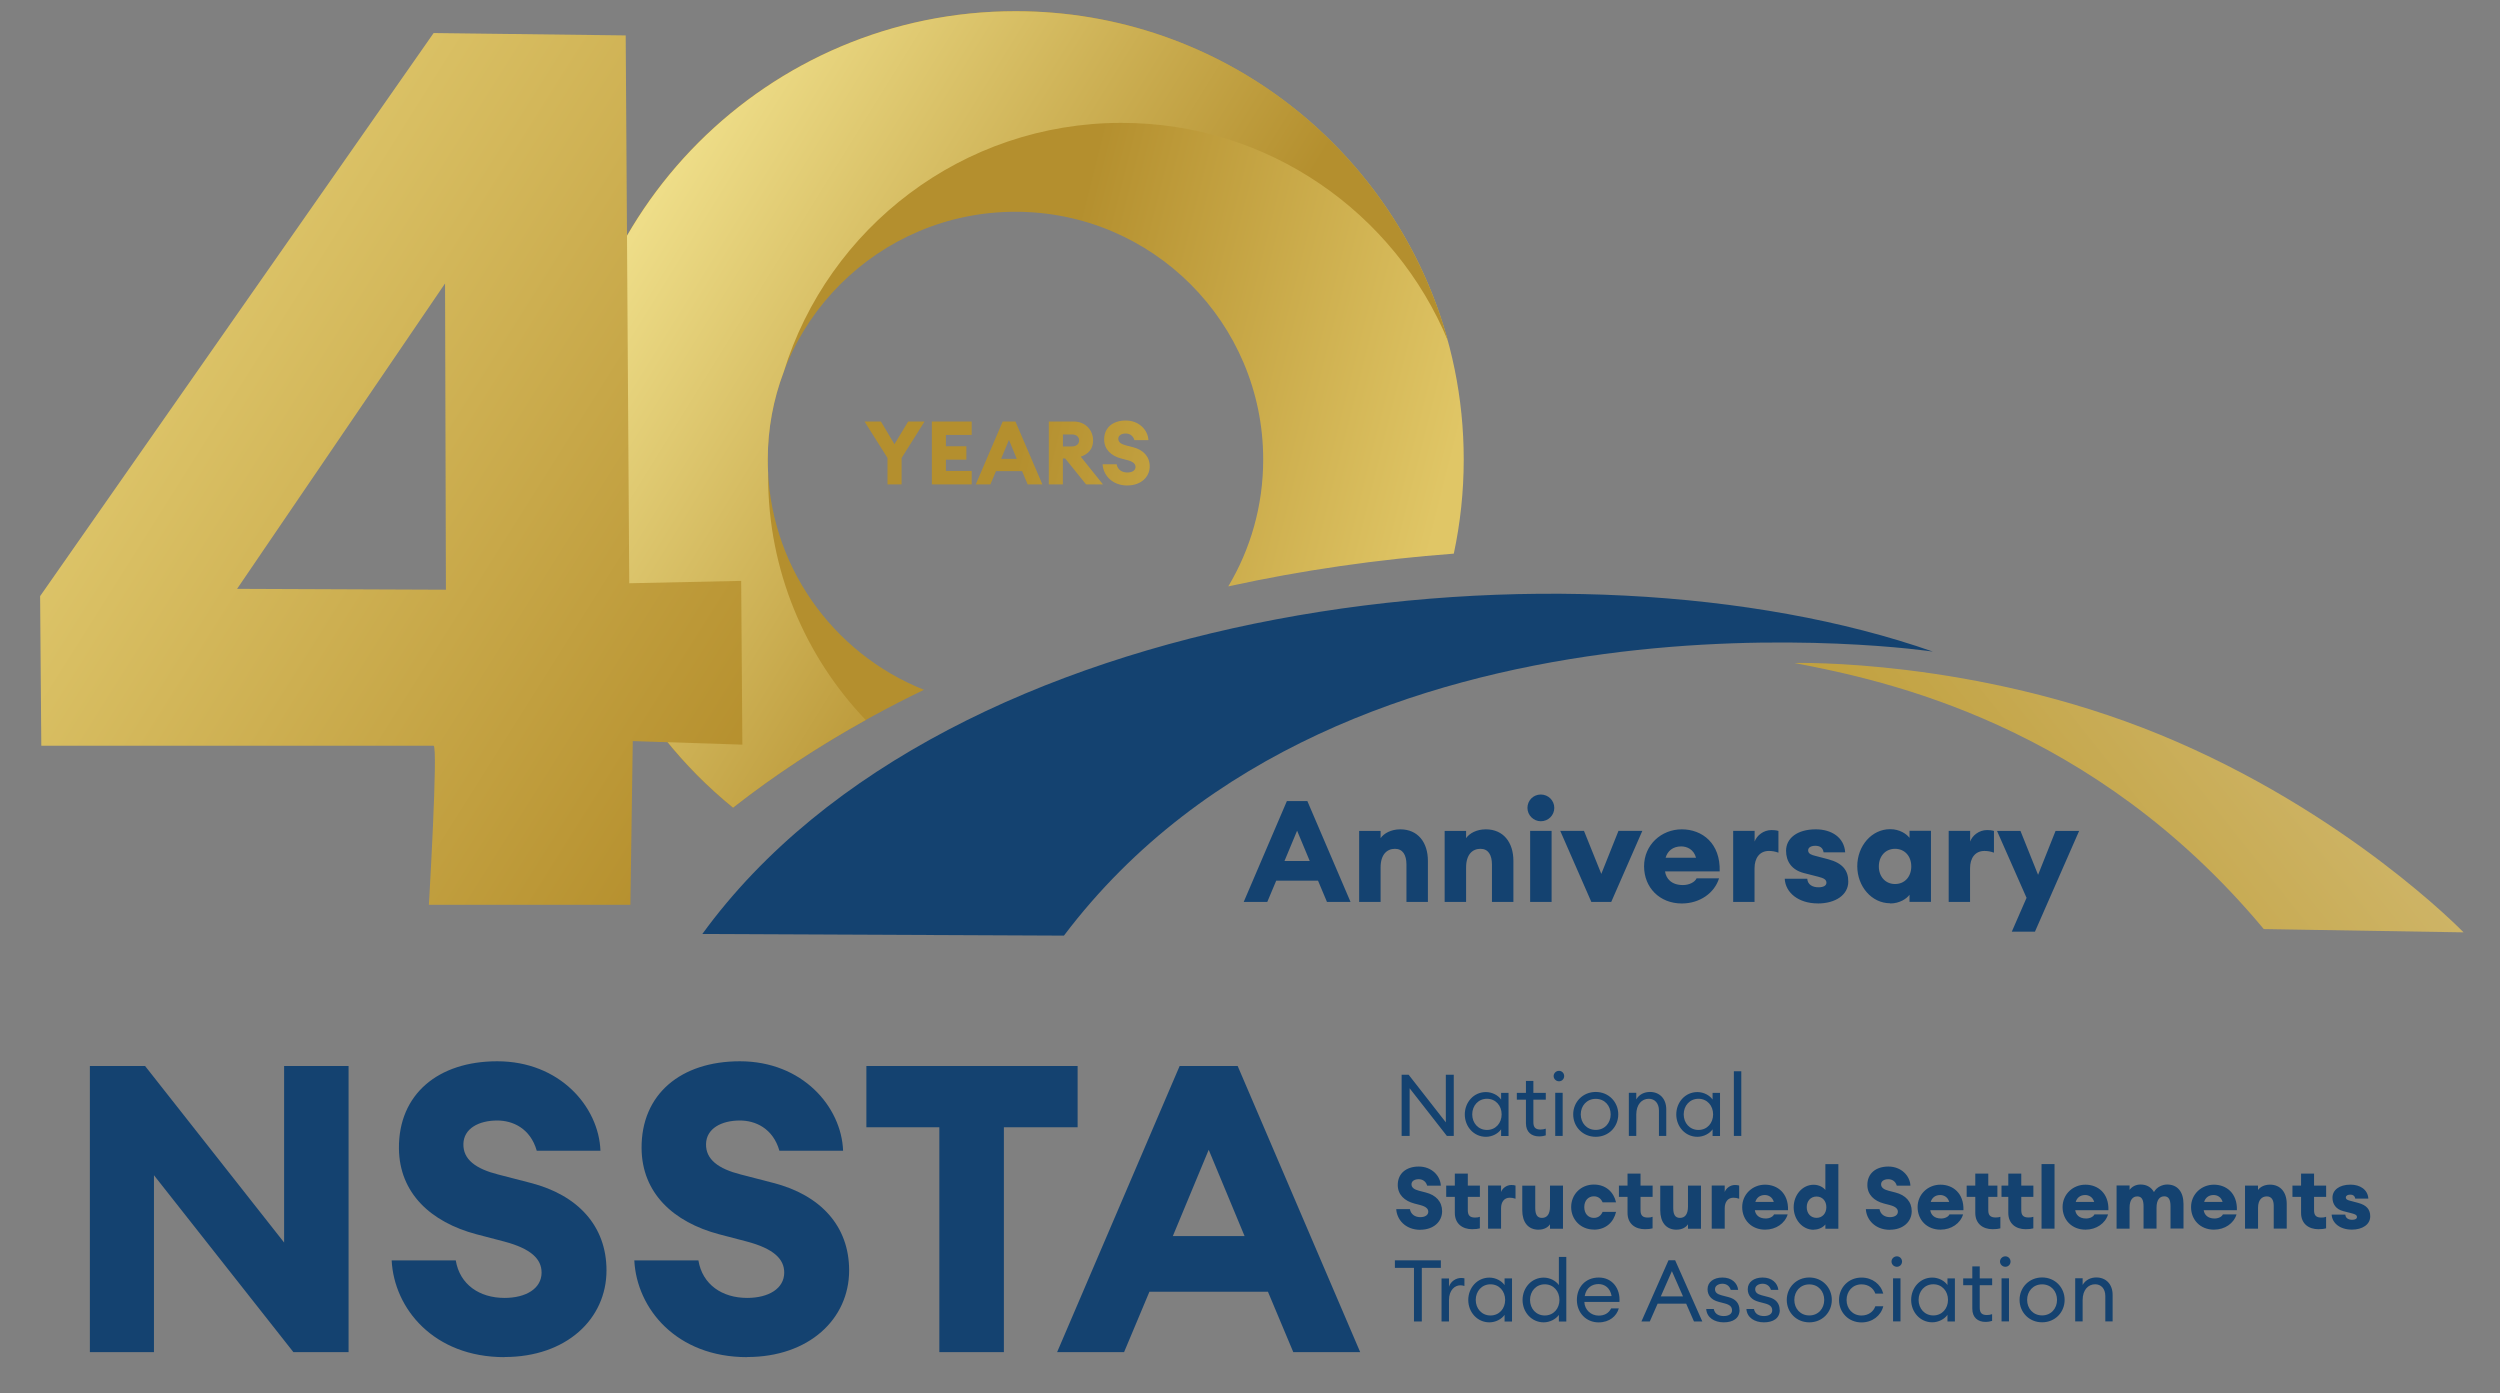 <?xml version="1.0" encoding="UTF-8"?>
<svg id="Layer_1" xmlns="http://www.w3.org/2000/svg" version="1.1" xmlns:xlink="http://www.w3.org/1999/xlink" viewBox="0 0 612 341.08">
  <rect x="0" y="0" width="612" height="341.08" fill="#808080" stroke="none"/>
  <!-- Generator: Adobe Illustrator 29.6.1, SVG Export Plug-In . SVG Version: 2.1.1 Build 9)  -->
  <defs>
    <style>
      .st0, .st1 {
        fill: #144270;
      }

      .st0, .st2, .st3, .st4, .st5 {
        fill-rule: evenodd;
      }

      .st2 {
        fill: url(#linear-gradient1);
      }

      .st3 {
        fill: url(#linear-gradient3);
      }

      .st4 {
        fill: url(#linear-gradient);
      }

      .st5 {
        fill: url(#linear-gradient2);
      }
    </style>
    <linearGradient id="linear-gradient" x1="999.57" y1="-476.46" x2="712.65" y2="-404.35" gradientTransform="translate(.66 -32.94) scale(.35 -.35)" gradientUnits="userSpaceOnUse">
      <stop offset="0" stop-color="#e0c666"/>
      <stop offset="1" stop-color="#b48f2e"/>
    </linearGradient>
    <linearGradient id="linear-gradient1" x1="445.79" y1="-251.12" x2="769.77" y2="-451.64" gradientTransform="translate(.66 -32.94) scale(.35 -.35)" gradientUnits="userSpaceOnUse">
      <stop offset="0" stop-color="#ed8"/>
      <stop offset="1" stop-color="#b48f2e"/>
    </linearGradient>
    <linearGradient id="linear-gradient2" x1="548.17" y1="-569.72" x2="-3.3" y2="-222.37" gradientTransform="translate(.66 -32.94) scale(.35 -.35)" gradientUnits="userSpaceOnUse">
      <stop offset="0" stop-color="#b6902e"/>
      <stop offset="1" stop-color="#ead67d"/>
    </linearGradient>
    <linearGradient id="linear-gradient3" x1="1327.85" y1="-802.24" x2="2343.83" y2="4.32" gradientTransform="translate(.66 -32.94) scale(.35 -.35)" gradientUnits="userSpaceOnUse">
      <stop offset="0" stop-color="#bc992f"/>
      <stop offset="1" stop-color="#fff"/>
    </linearGradient>
  </defs>
  <path class="st1" d="M304.46,220.79h5.77l2.19-5.21h10.23l2.19,5.21h5.77l-10.57-24.69h-5.01l-10.57,24.69h.01ZM314.44,210.78l3.09-7.43,3.1,7.43h-6.19,0ZM332.72,220.79h5.25v-8.44c0-3.14,1.53-4.56,3.52-4.56,1.88,0,2.81,1.46,2.81,3.86v9.14h5.25v-10.05c0-4.55-2.47-7.72-6.75-7.72-2.26,0-4,.97-4.83,2.16v-1.77h-5.25v17.39h0ZM353.65,220.79h5.25v-8.44c0-3.14,1.53-4.56,3.52-4.56,1.88,0,2.81,1.46,2.81,3.86v9.14h5.25v-10.05c0-4.55-2.47-7.72-6.75-7.72-2.26,0-4,.97-4.83,2.16v-1.77h-5.25v17.39h0ZM377.19,201.04c1.84,0,3.3-1.46,3.3-3.27s-1.46-3.27-3.3-3.27-3.27,1.46-3.27,3.27,1.5,3.27,3.27,3.27ZM374.58,220.79h5.25v-17.39h-5.25v17.39ZM389.56,220.79h4.87l7.61-17.39h-5.84l-4.2,10.53-4.24-10.53h-5.81l7.61,17.39h0ZM411.71,221.17c4.38,0,7.99-2.54,9.11-6.15h-5.5c-.42.94-1.81,1.64-3.34,1.64-2.81,0-4.13-1.57-4.38-3.34h13.38c.21-6.89-4.28-10.3-9.29-10.3s-9.22,3.82-9.22,9.04,3.82,9.11,9.22,9.11h.01ZM411.57,207.2c1.35,0,3.06.69,3.62,2.78h-7.45c.45-1.6,1.73-2.78,3.82-2.78h0ZM424.26,220.79h5.25v-8.24c0-2.51,1.25-4.24,3.52-4.24.83,0,1.53.14,2.33.42v-5.32c-.63-.18-1.19-.21-1.7-.21-1.91,0-3.57,1.28-4.13,2.81v-2.61h-5.25v17.39h-.01ZM444.99,221.17c4.38,0,7.47-2.13,7.47-5.36,0-2.74-1.39-4.52-4.9-5.46l-3.16-.83c-.8-.21-1.77-.45-1.77-1.35,0-.7.7-1.12,1.77-1.12.9,0,1.81.31,2.02,1.6h5.28c-.25-3.68-3.37-5.63-7.2-5.63-4.58,0-7.27,2.22-7.27,5.25,0,2.58,1.35,4.69,4.38,5.46l3.52.9c1.35.34,1.98.7,1.98,1.46,0,.63-.59,1.12-1.95,1.12-1.5,0-2.67-.7-2.74-2.09h-5.52c.18,3.41,3.37,6.04,8.1,6.04h-.01ZM462.72,221.17c2.33,0,4.04-1.19,4.73-2.13v1.73h5.25v-17.39h-5.25v1.73c-.7-.94-2.4-2.13-4.73-2.13-4.56,0-8.06,4.13-8.06,9.07s3.52,9.07,8.06,9.07v.02ZM463.91,216.41c-2.36,0-3.97-1.81-3.97-4.31s1.6-4.31,3.97-4.31,3.97,1.81,3.97,4.31-1.6,4.31-3.97,4.31ZM477.02,220.79h5.25v-8.24c0-2.51,1.25-4.24,3.52-4.24.83,0,1.53.14,2.33.42v-5.32c-.63-.18-1.19-.21-1.7-.21-1.91,0-3.57,1.28-4.13,2.81v-2.61h-5.25v17.39h-.01ZM498.16,228.06l10.81-24.65h-5.77l-4.28,10.75-4.31-10.75h-5.74l7.23,16.38-3.61,8.28h5.66,0Z"/>
  <path class="st4" d="M248.58,2.74c60.61,0,109.74,49.13,109.74,109.74,0,7.91-.84,15.62-2.43,23.05-18.57,1.39-37.11,4.05-55.21,8.02,5.43-9.09,8.55-19.7,8.55-31.06,0-33.5-27.15-60.65-60.65-60.65s-60.65,27.15-60.65,60.65c0,25.58,15.84,47.47,38.26,56.37-16.86,8.15-32.6,17.75-46.76,28.85-24.77-20.12-40.6-50.82-40.6-85.22,0-60.61,49.13-109.74,109.74-109.74h0ZM275.96,118.84c3.31,0,5.49-2.04,5.49-4.66,0-2.41-1.56-4.05-4.07-4.7l-1.76-.45c-1.19-.31-1.89-.81-1.86-1.65.02-.82.82-1.26,1.82-1.26.82,0,1.78.42,2.13,1.63h3.42c-.08-2.36-2.19-4.81-5.55-4.81-3.18,0-5.31,1.78-5.28,4.68.02,2.41,1.71,3.97,4.16,4.62l1.5.39c1.47.39,2.02.95,2.02,1.67,0,.87-.84,1.37-2,1.37-1.34,0-2.41-.71-2.62-2.02h-3.44c.13,2.58,2.26,5.2,6.07,5.2h0ZM256.75,118.58h3.44v-6.35h.56l5.12,6.35h4.14l-5.44-6.78c1.95-.69,3.02-1.97,3.02-3.97,0-2.55-1.86-4.64-4.77-4.64h-6.07v15.39h0ZM260.2,109.3v-2.95h2.21c1.02,0,1.76.55,1.76,1.47s-.74,1.47-1.76,1.47h-2.21ZM238.85,118.58h3.6l1.37-3.25h6.38l1.37,3.25h3.6l-6.59-15.39h-3.12l-6.59,15.39ZM245.07,112.33l1.92-4.64,1.92,4.64h-3.86.01ZM228.12,118.58h9.75v-3.29h-6.31v-2.76h5.01v-3.29h-5.01v-2.76h6.31v-3.29h-9.75v15.39h0ZM217.24,118.58h3.47v-6.46l5.62-8.93h-4.01l-3.36,5.55-3.31-5.55h-4.01l5.62,8.91v6.48h0Z"/>
  <path class="st2" d="M188.02,115.54c-.05-1.01-.07-2.03-.07-3.05,0-7.54,1.38-14.76,3.9-21.42,10.88-35.33,43.79-60.99,82.68-60.99,36.06,0,66.96,22.05,79.95,53.42C341.75,36.94,299.18,2.74,248.6,2.74c-60.61,0-109.74,49.13-109.74,109.74,0,34.4,15.83,65.1,40.6,85.22,10.07-7.9,20.94-15.05,32.46-21.45-14.81-15.52-23.89-36.54-23.89-59.69v-1.03h0Z"/>
  <path class="st5" d="M154.31,221.49h-49.32s2.3-38.93,1.15-38.93H10.11l-.29-36.63L106.15,8.09l47.02.58.87,134.11,27.4-.58.29,40.09-26.83-.87-.58,40.09v-.02ZM58.04,144.15l50.91-74.76.21,74.97-51.13-.21Z"/>
  <path class="st0" d="M260.44,229.04l-88.51-.4c60.13-82.72,214.16-99.65,301.24-69.13,0,0-143.84-21.58-212.72,69.53h-.01Z"/>
  <path class="st3" d="M603.08,228.24s-28.55-29.57-74.24-48.36c-45.69-18.78-89.59-17.58-89.59-17.58,22.2,4.25,73.06,14.9,114.92,65.14,16.29.26,32.6.53,48.89.8h.01Z"/>
  <path class="st1" d="M85.33,331.01v-70.06h-15.78v43.22l-34.04-43.22h-13.51v70.06h15.69v-43.31l34.14,43.31h13.51-.01ZM123.51,332.2c15.09,0,24.96-9.28,24.96-21.21,0-10.95-7.1-18.46-18.55-21.41l-7.99-2.07c-5.43-1.38-8.59-3.65-8.49-7.49.09-3.75,3.75-5.72,8.29-5.72,3.75,0,8.09,1.88,9.67,7.4h15.59c-.39-10.76-9.96-21.9-25.26-21.9-14.5,0-24.18,8.09-24.07,21.32.09,10.95,7.79,18.05,18.94,21.02l6.8,1.78c6.71,1.78,9.18,4.35,9.18,7.6,0,3.94-3.85,6.21-9.07,6.21-6.12,0-10.95-3.25-11.94-9.18h-15.69c.59,11.75,10.26,23.68,27.62,23.68v-.02ZM182.91,332.2c15.09,0,24.96-9.28,24.96-21.21,0-10.95-7.1-18.46-18.55-21.41l-7.99-2.07c-5.43-1.38-8.59-3.65-8.49-7.49.09-3.75,3.75-5.72,8.29-5.72,3.75,0,8.09,1.88,9.67,7.4h15.59c-.39-10.76-9.96-21.9-25.26-21.9-14.5,0-24.18,8.09-24.07,21.32.09,10.95,7.79,18.05,18.94,21.02l6.8,1.78c6.71,1.78,9.18,4.35,9.18,7.6,0,3.94-3.85,6.21-9.07,6.21-6.12,0-10.95-3.25-11.94-9.18h-15.69c.59,11.75,10.26,23.68,27.62,23.68v-.02ZM229.97,331.01h15.78v-55.06h18.05v-15h-51.71v15h17.86v55.06h.01ZM258.79,331.01h16.38l6.21-14.8h29.01l6.21,14.8h16.38l-30-70.06h-14.2l-30,70.06h.01ZM287.11,302.59l8.78-21.12,8.78,21.12h-17.56.01Z"/>
  <path class="st1" d="M355.88,278.07v-14.98h-1.94v11.66l-9.11-11.66h-1.71v14.98h1.96v-11.66l9.11,11.66h1.69ZM358.58,272.8c0,3.02,2.22,5.49,5.17,5.49,1.58,0,3.02-.82,3.72-1.83v1.63h1.82v-10.55h-1.82v1.63c-.7-1.01-2.13-1.83-3.72-1.83-2.96,0-5.17,2.47-5.17,5.49v-.02ZM367.6,272.8c0,2.13-1.45,3.81-3.59,3.81s-3.61-1.69-3.61-3.81,1.47-3.82,3.61-3.82,3.59,1.69,3.59,3.82ZM378.4,277.93v-1.63c-.33.13-.84.21-1.28.21-1.14,0-1.75-.44-1.75-1.79v-5.52h3.04v-1.66h-3.04v-2.93h-1.82v2.93h-2.23v1.66h2.23v5.76c0,2.2,1.39,3.23,3.23,3.23.65,0,1.18-.11,1.63-.25h-.01ZM382.91,263.42c0-.7-.55-1.28-1.27-1.28s-1.31.59-1.31,1.28.59,1.28,1.31,1.28,1.27-.57,1.27-1.28ZM380.72,278.07h1.82v-10.55h-1.82v10.55ZM396.15,272.8c0-3.04-2.34-5.49-5.51-5.49s-5.52,2.45-5.52,5.49,2.34,5.49,5.52,5.49,5.51-2.45,5.51-5.49ZM386.97,272.8c0-2.11,1.47-3.8,3.67-3.8s3.65,1.69,3.65,3.8-1.45,3.8-3.65,3.8-3.67-1.69-3.67-3.8ZM398.74,278.07h1.82v-5.23c0-2.47,1.35-3.86,3.06-3.86,1.47,0,2.49,1.09,2.49,2.87v6.22h1.79v-6.5c0-2.61-1.63-4.26-3.99-4.26-1.37,0-2.64.59-3.35,1.83v-1.63h-1.82v10.55h-.01ZM410.35,272.8c0,3.02,2.22,5.49,5.17,5.49,1.58,0,3.02-.82,3.72-1.83v1.63h1.82v-10.55h-1.82v1.63c-.7-1.01-2.13-1.83-3.72-1.83-2.96,0-5.17,2.47-5.17,5.49v-.02ZM419.37,272.8c0,2.13-1.45,3.81-3.59,3.81s-3.61-1.69-3.61-3.81,1.47-3.82,3.61-3.82,3.59,1.69,3.59,3.82ZM424.45,278.07h1.82v-15.82h-1.82v15.82ZM347.7,301.04c3.23,0,5.33-1.98,5.33-4.54,0-2.34-1.52-3.94-3.97-4.57l-1.71-.44c-1.16-.3-1.83-.78-1.82-1.6.02-.81.81-1.22,1.77-1.22.81,0,1.73.4,2.07,1.58h3.34c-.08-2.3-2.13-4.68-5.4-4.68-3.1,0-5.17,1.73-5.14,4.56.02,2.34,1.66,3.86,4.05,4.49l1.46.38c1.44.38,1.96.93,1.96,1.63,0,.84-.82,1.33-1.94,1.33-1.31,0-2.34-.7-2.55-1.96h-3.35c.13,2.51,2.2,5.06,5.9,5.06h0ZM360.37,300.91c.84,0,1.44-.08,1.9-.21v-2.83c-.33.13-.68.19-1.16.19-1.27,0-1.79-.52-1.79-1.79v-3.27h2.96v-2.77h-2.96v-2.93h-3.18v2.93h-2.11v2.77h2.11v3.92c0,2.68,1.9,3.99,4.24,3.99h0ZM364.28,300.78h3.18v-5c0-1.52.76-2.58,2.13-2.58.51,0,.93.08,1.41.25v-3.23c-.38-.11-.71-.13-1.03-.13-1.16,0-2.17.78-2.51,1.71v-1.58h-3.18v10.55h0ZM376.64,301.02c1.37,0,2.3-.57,2.8-1.31v1.08h3.18v-10.55h-3.18v5.13c0,1.94-.78,2.77-1.98,2.77s-1.63-.89-1.63-2.42v-5.46h-3.18v6.01c0,2.87,1.38,4.76,3.99,4.76h0ZM390.17,301.02c2.99,0,4.87-1.88,5.44-4.35h-3.29c-.38.84-1.03,1.47-2.15,1.47-1.33,0-2.34-1-2.34-2.64s1.01-2.64,2.34-2.64c1.12,0,1.77.63,2.15,1.47h3.29c-.57-2.47-2.45-4.35-5.44-4.35-3.21,0-5.55,2.45-5.55,5.51s2.34,5.51,5.55,5.51ZM402.65,300.91c.84,0,1.44-.08,1.9-.21v-2.83c-.33.13-.68.19-1.16.19-1.27,0-1.79-.52-1.79-1.79v-3.27h2.96v-2.77h-2.96v-2.93h-3.18v2.93h-2.11v2.77h2.11v3.92c0,2.68,1.9,3.99,4.24,3.99h0ZM410.42,301.02c1.37,0,2.3-.57,2.8-1.31v1.08h3.18v-10.55h-3.18v5.13c0,1.94-.78,2.77-1.98,2.77s-1.63-.89-1.63-2.42v-5.46h-3.18v6.01c0,2.87,1.38,4.76,3.99,4.76h0ZM419.03,300.78h3.18v-5c0-1.52.76-2.58,2.13-2.58.51,0,.93.08,1.41.25v-3.23c-.38-.11-.71-.13-1.03-.13-1.16,0-2.17.78-2.51,1.71v-1.58h-3.18v10.55h0ZM432.1,301.02c2.66,0,4.86-1.54,5.52-3.73h-3.34c-.25.57-1.09,1-2.03,1-1.71,0-2.51-.95-2.66-2.03h8.12c.13-4.18-2.59-6.25-5.63-6.25s-5.59,2.32-5.59,5.49,2.32,5.52,5.59,5.52h.01ZM432.02,292.54c.82,0,1.85.43,2.2,1.69h-4.51c.27-.97,1.06-1.69,2.32-1.69ZM443.98,301.02c1.41,0,2.45-.71,2.87-1.28v1.06h3.18v-15.82h-3.18v6.33c-.43-.57-1.46-1.28-2.87-1.28-2.77,0-4.89,2.51-4.89,5.51s2.13,5.51,4.89,5.51v-.02ZM444.69,298.13c-1.44,0-2.4-1.09-2.4-2.61s.97-2.61,2.4-2.61,2.4,1.09,2.4,2.61-.97,2.61-2.4,2.61ZM462.66,301.04c3.23,0,5.33-1.98,5.33-4.54,0-2.34-1.52-3.94-3.97-4.57l-1.71-.44c-1.16-.3-1.83-.78-1.82-1.6.02-.81.81-1.22,1.77-1.22.81,0,1.73.4,2.07,1.58h3.34c-.08-2.3-2.13-4.68-5.4-4.68-3.1,0-5.17,1.73-5.14,4.56.02,2.34,1.66,3.86,4.05,4.49l1.46.38c1.44.38,1.96.93,1.96,1.63,0,.84-.82,1.33-1.94,1.33-1.31,0-2.34-.7-2.55-1.96h-3.35c.13,2.51,2.2,5.06,5.9,5.06h0ZM475.04,301.02c2.66,0,4.86-1.54,5.52-3.73h-3.34c-.25.57-1.09,1-2.03,1-1.71,0-2.51-.95-2.66-2.03h8.12c.13-4.18-2.59-6.25-5.63-6.25s-5.59,2.32-5.59,5.49,2.32,5.52,5.59,5.52h.01ZM474.96,292.54c.82,0,1.85.43,2.2,1.69h-4.51c.27-.97,1.06-1.69,2.32-1.69ZM495.86,300.91c.84,0,1.44-.08,1.9-.21v-2.83c-.33.13-.68.17-1.16.17-1.27,0-1.79-.51-1.79-1.77v-3.27h2.96v-2.77h-2.96v-2.93h-3.18v2.93h-1.66v2.77h1.66v3.92c0,2.68,1.9,3.99,4.24,3.99ZM487.79,300.91c.87,0,1.44-.08,1.9-.21v-2.83c-.33.13-.68.17-1.14.17-1.28,0-1.82-.51-1.82-1.77v-3.27h2.23v-2.77h-2.23v-2.93h-3.18v2.93h-2.11v2.77h2.11v3.92c0,2.68,1.9,3.99,4.24,3.99h0ZM499.77,300.78h3.18v-15.82h-3.18v15.82ZM510.53,301.02c2.66,0,4.86-1.54,5.52-3.73h-3.34c-.25.57-1.09,1-2.03,1-1.71,0-2.51-.95-2.66-2.03h8.12c.13-4.18-2.59-6.25-5.63-6.25s-5.59,2.32-5.59,5.49,2.32,5.52,5.59,5.52h.01ZM510.45,292.54c.82,0,1.85.43,2.2,1.69h-4.51c.27-.97,1.06-1.69,2.32-1.69ZM518.14,300.78h3.18v-5.13c0-1.92.78-2.77,1.9-2.77s1.52.89,1.52,2.42v5.46h3.18v-5.13c0-1.92.78-2.77,1.9-2.77s1.52.89,1.52,2.42v5.46h3.18v-6.01c0-2.93-1.44-4.76-4-4.76-1.09,0-2.55.57-3.23,1.85-.65-1.16-1.75-1.85-3.27-1.85-1.25,0-2.15.57-2.7,1.31v-1.08h-3.18v10.57ZM541.98,301.02c2.66,0,4.86-1.54,5.52-3.73h-3.34c-.25.57-1.09,1-2.03,1-1.71,0-2.51-.95-2.66-2.03h8.12c.13-4.18-2.59-6.25-5.63-6.25s-5.59,2.32-5.59,5.49,2.32,5.52,5.59,5.52h.01ZM541.89,292.54c.82,0,1.85.43,2.2,1.69h-4.51c.27-.97,1.06-1.69,2.32-1.69ZM549.59,300.78h3.18v-5.13c0-1.9.93-2.77,2.13-2.77s1.71.89,1.71,2.34v5.55h3.18v-6.09c0-2.77-1.5-4.68-4.1-4.68-1.37,0-2.42.59-2.93,1.31v-1.08h-3.18v10.55h.01ZM567.53,300.91c.84,0,1.44-.08,1.9-.21v-2.83c-.33.13-.68.19-1.16.19-1.27,0-1.79-.52-1.79-1.79v-3.27h2.96v-2.77h-2.96v-2.93h-3.18v2.93h-2.11v2.77h2.11v3.92c0,2.68,1.9,3.99,4.24,3.99h0ZM575.69,301.02c2.66,0,4.54-1.28,4.54-3.25,0-1.66-.84-2.74-2.97-3.31l-1.92-.51c-.49-.13-1.08-.27-1.08-.82,0-.43.43-.68,1.08-.68.55,0,1.09.19,1.22.97h3.21c-.14-2.23-2.04-3.42-4.37-3.42-2.78,0-4.41,1.35-4.41,3.18,0,1.56.82,2.85,2.66,3.31l2.13.55c.82.21,1.2.43,1.2.89,0,.38-.36.68-1.18.68-.9,0-1.63-.43-1.66-1.27h-3.35c.11,2.07,2.04,3.67,4.92,3.67h-.01ZM346.14,323.5h1.92v-13.12h4.66v-1.85h-11.25v1.85h4.67v13.12ZM352.89,323.5h1.82v-5.23c0-2.47,1.45-3.63,2.78-3.63.36,0,.65.05,1,.17v-1.88c-.3-.06-.55-.08-.82-.08-1.22,0-2.53.8-2.96,2.15v-2.04h-1.82v10.55h0ZM359.43,318.22c0,3.02,2.22,5.49,5.17,5.49,1.58,0,3.02-.82,3.72-1.83v1.63h1.82v-10.55h-1.82v1.63c-.7-1.01-2.13-1.83-3.72-1.83-2.96,0-5.17,2.47-5.17,5.49v-.02ZM368.46,318.22c0,2.13-1.45,3.81-3.59,3.81s-3.61-1.69-3.61-3.81,1.47-3.82,3.61-3.82,3.59,1.69,3.59,3.82ZM372.72,318.22c0,3.02,2.22,5.49,5.17,5.49,1.58,0,3.02-.82,3.72-1.83v1.63h1.82v-15.82h-1.82v6.9c-.7-1.01-2.13-1.83-3.72-1.83-2.96,0-5.17,2.47-5.17,5.49v-.02ZM381.75,318.22c0,2.13-1.45,3.81-3.59,3.81s-3.61-1.69-3.61-3.81,1.47-3.82,3.61-3.82,3.59,1.69,3.59,3.82ZM396.26,320.29h-1.85c-.63,1.27-1.75,1.77-3.06,1.77-1.9,0-3.44-1.44-3.5-3.35h8.59c.25-3.27-1.75-5.97-5.06-5.97s-5.36,2.4-5.36,5.49,2.23,5.49,5.32,5.49c2.68,0,4.41-1.56,4.94-3.42h-.01ZM391.31,314.34c1.57,0,2.87.97,3.21,2.93h-6.58c.36-2.09,1.85-2.93,3.37-2.93h0ZM401.85,323.5h2.02l1.92-4.37h6.98l1.92,4.37h2.04l-6.65-14.98h-1.63l-6.63,14.98h.01ZM406.56,317.36l2.72-6.18,2.72,6.18h-5.44,0ZM425.82,320.65c0-1.58-.95-2.68-2.7-3.12l-1.69-.44c-1.12-.3-1.6-.74-1.6-1.52s.81-1.31,1.82-1.31,1.75.57,2.03,1.5h1.82c-.19-1.69-1.58-3.02-3.84-3.02-2.13,0-3.65,1.09-3.65,2.85,0,1.5.9,2.64,2.72,3.1l1.52.4c1.25.33,1.75.84,1.75,1.69,0,.93-.89,1.39-2.02,1.39s-2.2-.44-2.45-1.73h-1.85c.14,2.13,2.03,3.27,4.29,3.27s3.88-.97,3.88-3.06h-.04ZM435.66,320.65c0-1.58-.95-2.68-2.7-3.12l-1.69-.44c-1.12-.3-1.6-.74-1.6-1.52s.81-1.31,1.82-1.31,1.75.57,2.03,1.5h1.82c-.19-1.69-1.58-3.02-3.84-3.02-2.13,0-3.65,1.09-3.65,2.85,0,1.5.9,2.64,2.72,3.1l1.52.4c1.25.33,1.75.84,1.75,1.69,0,.93-.89,1.39-2.02,1.39s-2.2-.44-2.45-1.73h-1.85c.14,2.13,2.03,3.27,4.29,3.27s3.88-.97,3.88-3.06h-.04ZM448.43,318.22c0-3.04-2.34-5.49-5.51-5.49s-5.52,2.45-5.52,5.49,2.34,5.49,5.52,5.49,5.51-2.45,5.51-5.49ZM439.25,318.22c0-2.11,1.47-3.8,3.67-3.8s3.65,1.69,3.65,3.8-1.45,3.8-3.65,3.8-3.67-1.69-3.67-3.8ZM461.02,319.78h-1.94c-.46,1.33-1.73,2.26-3.37,2.26-2.2,0-3.67-1.69-3.67-3.81s1.47-3.82,3.67-3.82c1.65,0,2.91.93,3.37,2.26h1.94c-.59-2.28-2.66-3.92-5.32-3.92-3.21,0-5.51,2.47-5.51,5.49s2.3,5.49,5.51,5.49c2.66,0,4.73-1.64,5.32-3.92h0ZM465.62,308.83c0-.7-.55-1.28-1.27-1.28s-1.31.59-1.31,1.28.59,1.28,1.31,1.28,1.27-.57,1.27-1.28ZM463.42,323.48h1.82v-10.55h-1.82v10.55ZM467.85,318.21c0,3.02,2.22,5.49,5.17,5.49,1.58,0,3.02-.82,3.72-1.83v1.63h1.82v-10.55h-1.82v1.63c-.7-1.01-2.13-1.83-3.72-1.83-2.96,0-5.17,2.47-5.17,5.49v-.02ZM476.87,318.21c0,2.13-1.45,3.81-3.59,3.81s-3.61-1.69-3.61-3.81,1.47-3.82,3.61-3.82,3.59,1.69,3.59,3.82ZM487.67,323.34v-1.63c-.33.13-.84.21-1.28.21-1.14,0-1.75-.44-1.75-1.79v-5.52h3.04v-1.66h-3.04v-2.93h-1.82v2.93h-2.23v1.66h2.23v5.76c0,2.2,1.39,3.23,3.23,3.23.65,0,1.18-.11,1.63-.25h-.01ZM492.18,308.83c0-.7-.55-1.28-1.27-1.28s-1.31.59-1.31,1.28.59,1.28,1.31,1.28,1.27-.57,1.27-1.28ZM489.98,323.48h1.82v-10.55h-1.82v10.55ZM505.42,318.21c0-3.04-2.34-5.49-5.51-5.49s-5.52,2.45-5.52,5.49,2.34,5.49,5.52,5.49,5.51-2.45,5.51-5.49ZM496.24,318.21c0-2.11,1.47-3.8,3.67-3.8s3.65,1.69,3.65,3.8-1.45,3.8-3.65,3.8-3.67-1.69-3.67-3.8ZM508.01,323.48h1.82v-5.23c0-2.47,1.35-3.86,3.06-3.86,1.47,0,2.49,1.09,2.49,2.87v6.22h1.79v-6.5c0-2.61-1.63-4.26-3.99-4.26-1.37,0-2.64.59-3.35,1.83v-1.63h-1.82v10.55h-.01Z"/>
</svg>